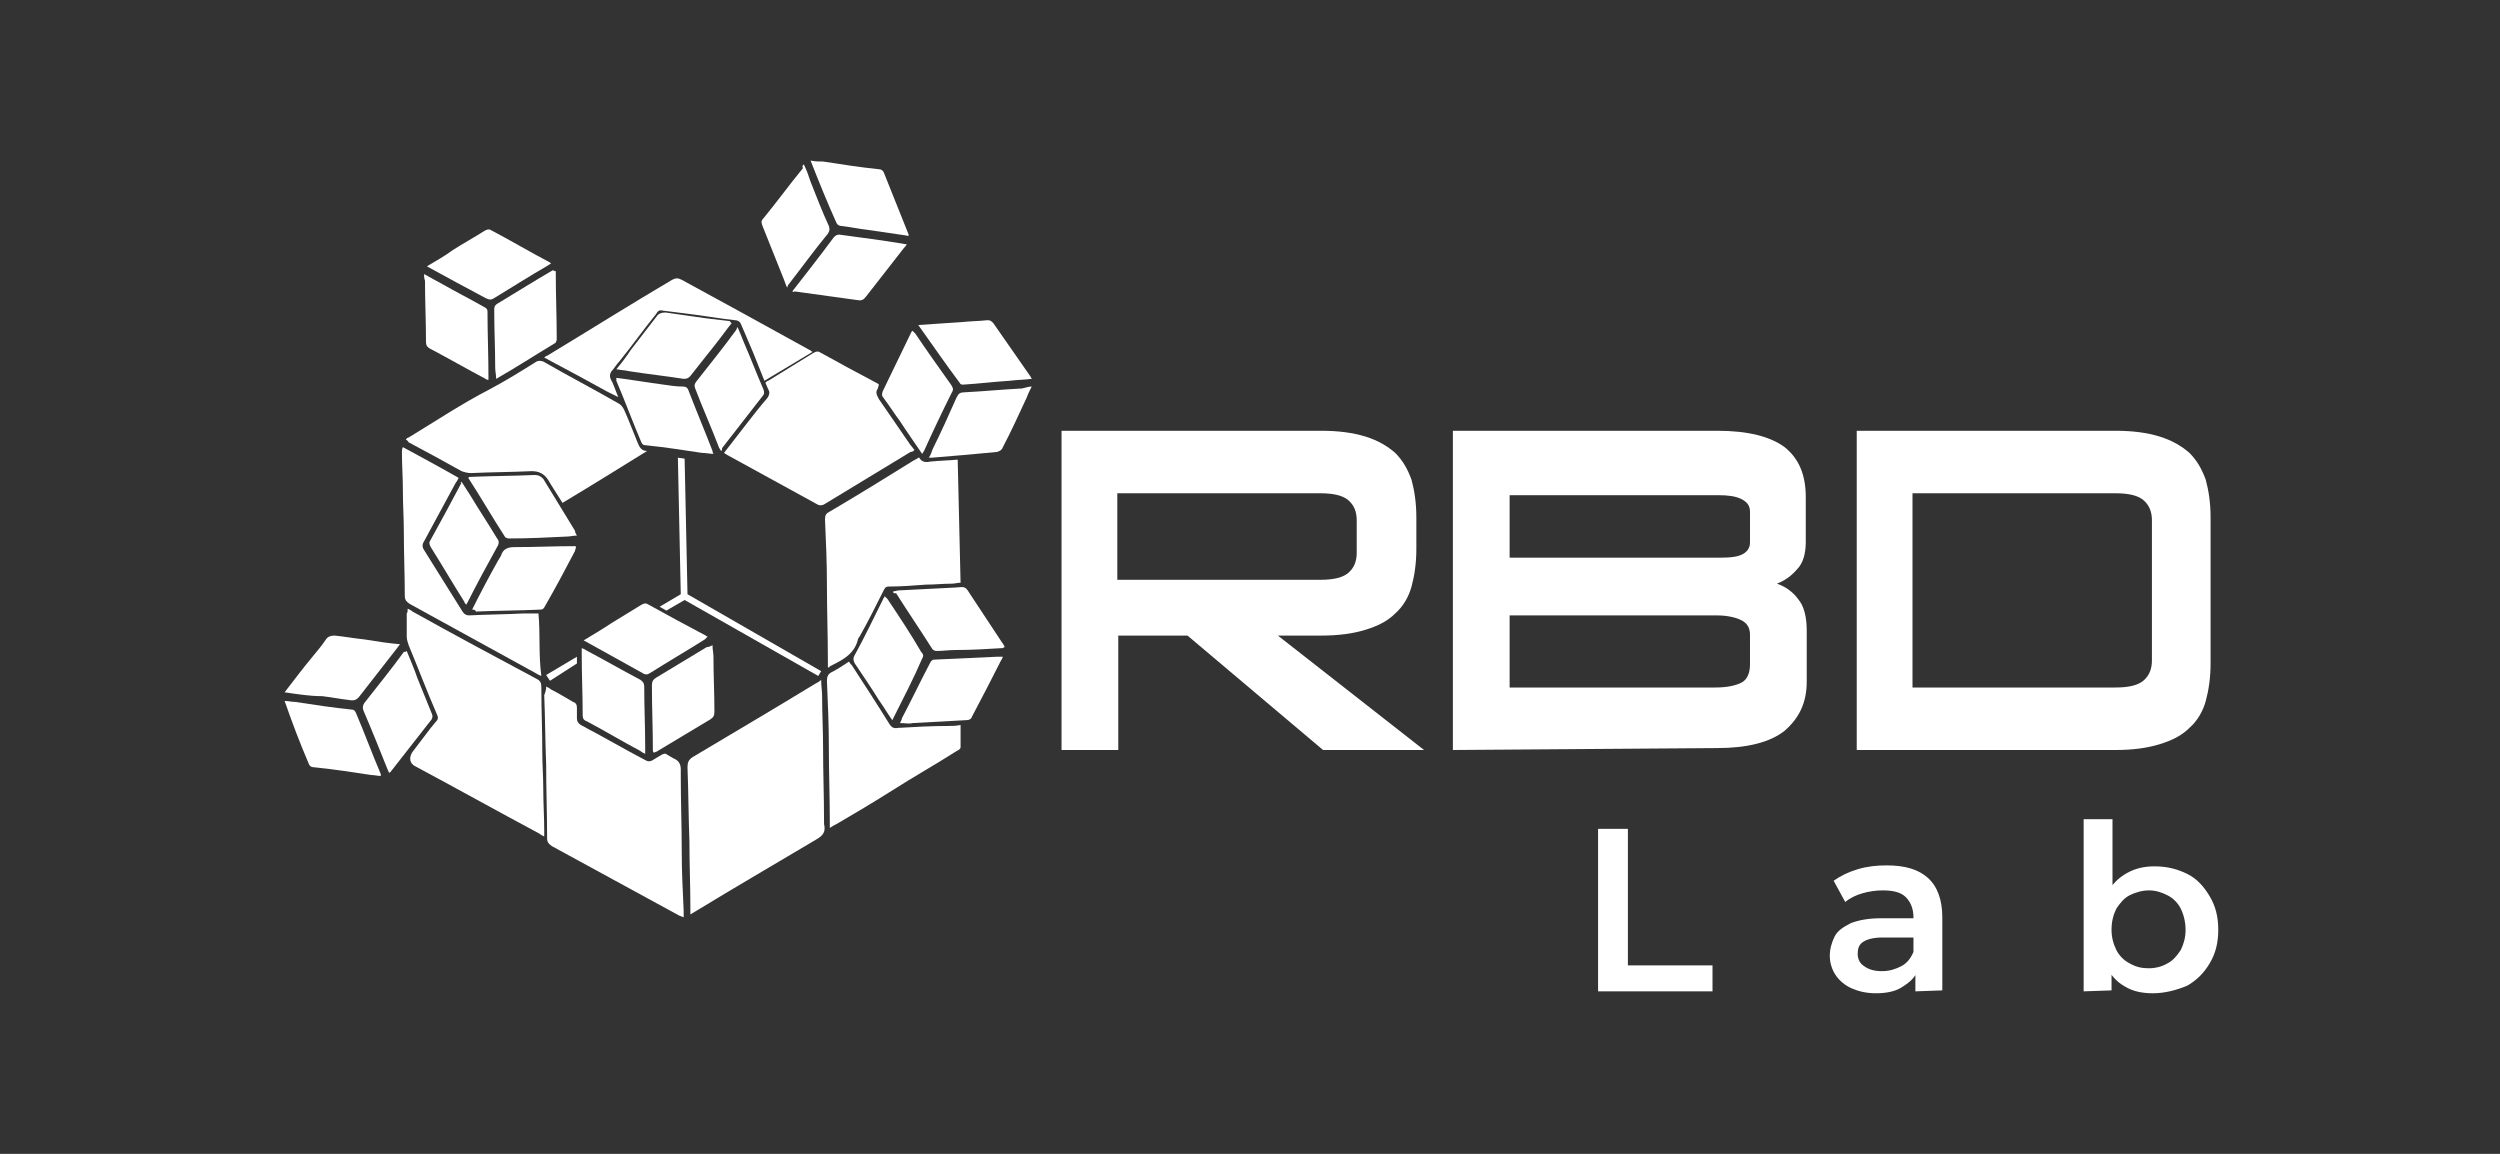 <?xml version="1.0" encoding="utf-8"?>
<!-- Generator: Adobe Illustrator 25.0.0, SVG Export Plug-In . SVG Version: 6.00 Build 0)  -->
<svg version="1.1" id="Capa_1" xmlns="http://www.w3.org/2000/svg" xmlns:xlink="http://www.w3.org/1999/xlink" x="0px" y="0px"
	 viewBox="0 0 260 120" style="enable-background:new 0 0 260 120;" xml:space="preserve">
<rect x="0" y="0" width="260" height="120" fill="#333333" stroke="none"/>
<style type="text/css">
	.st0{fill:#FFFFFF;}
</style>
<g>
	<path class="st0" d="M110.4,78V44.8h27c1.8,0,3.3,0.2,4.6,0.6s2.3,1,3.1,1.7c0.8,0.8,1.3,1.7,1.7,2.8c0.3,1.1,0.5,2.4,0.5,3.9v3.3
		c0,1.5-0.2,2.8-0.5,3.9c-0.3,1.1-0.9,2.1-1.7,2.8c-0.8,0.8-1.8,1.3-3.1,1.7s-2.8,0.6-4.6,0.6h-4.5L148.1,78h-10.5l-14.1-11.9h-7.2
		V78H110.4L110.4,78z M116.2,60.3h21.1c1.3,0,2.3-0.2,2.9-0.7c0.6-0.5,0.9-1.2,0.9-2.1v-3.4c0-0.9-0.3-1.6-0.9-2.1
		c-0.6-0.5-1.6-0.7-2.9-0.7h-21.1L116.2,60.3L116.2,60.3z"/>
	<path class="st0" d="M151.1,78V44.8h27.5c3.2,0,5.5,0.6,7,1.7c1.5,1.2,2.2,2.9,2.2,5.2v4.7c0,1.2-0.3,2.2-0.9,2.8
		c-0.6,0.7-1.3,1.2-2.1,1.5c0.9,0.3,1.7,0.9,2.2,1.6c0.6,0.7,0.9,1.8,0.9,3.3v5.3c0,2.2-0.8,3.8-2.3,5.1c-1.5,1.2-3.9,1.8-7,1.8
		L151.1,78L151.1,78z M157,58h21.9c1.1,0,1.9-0.1,2.4-0.4c0.5-0.3,0.7-0.7,0.7-1.2v-3.2c0-0.6-0.3-1-0.9-1.3
		c-0.6-0.3-1.4-0.4-2.4-0.4H157V58L157,58z M157,71.5h21.4c1.2,0,2.1-0.2,2.7-0.5c0.6-0.3,0.9-1,0.9-1.9V66c0-0.7-0.3-1.2-0.9-1.5
		c-0.6-0.3-1.5-0.5-2.6-0.5H157V71.5z"/>
	<path class="st0" d="M193.1,78V44.8H220c1.8,0,3.3,0.2,4.6,0.6c1.3,0.4,2.3,1,3.1,1.7c0.8,0.8,1.3,1.7,1.7,2.8
		c0.3,1.1,0.5,2.4,0.5,3.9V69c0,1.5-0.2,2.8-0.5,3.9s-0.9,2.1-1.7,2.8c-0.8,0.8-1.8,1.3-3.1,1.7c-1.3,0.4-2.8,0.6-4.6,0.6H193.1
		L193.1,78z M198.9,71.5H220c1.3,0,2.3-0.2,2.9-0.7c0.6-0.5,0.9-1.2,0.9-2.1V54.1c0-0.9-0.3-1.6-0.9-2.1c-0.6-0.5-1.6-0.7-2.9-0.7
		h-21.1V71.5L198.9,71.5z"/>
	<path class="st0" d="M166.2,103.1V86.2h3.1v14.2h8.8v2.7L166.2,103.1L166.2,103.1z"/>
	<path class="st0" d="M195.1,103.3c-1,0-1.8-0.2-2.5-0.5s-1.3-0.8-1.7-1.4s-0.6-1.3-0.6-2s0.2-1.4,0.5-2s0.9-1,1.7-1.4
		c0.8-0.3,1.8-0.5,3.1-0.5h3.7v2h-3.5c-1,0-1.7,0.2-2.1,0.5c-0.4,0.3-0.5,0.7-0.5,1.2s0.2,1,0.7,1.3c0.4,0.3,1,0.5,1.8,0.5
		s1.4-0.2,2-0.5s1-0.8,1.3-1.5l0.5,1.8c-0.3,0.8-0.8,1.3-1.6,1.8C197.2,103.1,196.2,103.3,195.1,103.3L195.1,103.3z M199.2,103.1
		v-2.6L199,100v-4.6c0-0.9-0.3-1.6-0.8-2.1s-1.3-0.7-2.4-0.7c-0.7,0-1.4,0.1-2.1,0.3c-0.7,0.2-1.3,0.5-1.8,0.9l-1.2-2.2
		c0.7-0.5,1.5-0.9,2.5-1.2c1-0.3,2-0.4,3-0.4c1.9,0,3.3,0.4,4.3,1.3s1.5,2.3,1.5,4.1v7.6L199.2,103.1L199.2,103.1z"/>
	<path class="st0" d="M216.7,103.1V85.2h3v8l-0.2,3.4l0.1,3.4v3L216.7,103.1L216.7,103.1z M223.9,103.3c-1.1,0-2.1-0.2-2.9-0.7
		c-0.9-0.5-1.5-1.2-2-2.2s-0.7-2.2-0.7-3.7s0.3-2.7,0.8-3.7s1.2-1.7,2.1-2.2s1.8-0.7,2.9-0.7c1.3,0,2.4,0.3,3.4,0.8s1.7,1.3,2.3,2.3
		s0.9,2.1,0.9,3.5s-0.3,2.5-0.9,3.5c-0.6,1-1.3,1.7-2.3,2.3C226.3,103,225.1,103.3,223.9,103.3L223.9,103.3z M223.5,100.7
		c0.7,0,1.4-0.2,1.9-0.5c0.6-0.3,1-0.8,1.4-1.4c0.3-0.6,0.5-1.3,0.5-2.1c0-0.8-0.2-1.6-0.5-2.2s-0.8-1.1-1.4-1.4
		c-0.6-0.3-1.2-0.5-1.9-0.5s-1.4,0.2-2,0.5s-1,0.8-1.4,1.4c-0.3,0.6-0.5,1.3-0.5,2.2c0,0.8,0.2,1.5,0.5,2.1s0.8,1.1,1.4,1.4
		C222.2,100.6,222.8,100.7,223.5,100.7z"/>
	<path class="st0" d="M85.4,70.7c0,0.6,0.1,1.2,0.1,1.7c0,1.8,0.1,3.6,0.1,5.3c0,2.6,0.1,5.1,0.1,7.7c0,0.1,0,0.2,0,0.3
		c0.2,0.8-0.1,1.2-0.8,1.6c-4.2,2.5-8.5,5-12.6,7.5c-0.2,0.1-0.3,0.2-0.5,0.3c0-0.2,0-0.4,0-0.6c0-2.3-0.1-4.7-0.1-7
		c-0.1-2.6-0.1-5.2-0.2-7.7c0-0.5,0.1-0.8,0.6-1.1c4.2-2.5,8.6-5.1,12.7-7.6C85,71,85.2,70.9,85.4,70.7L85.4,70.7z"/>
	<path class="st0" d="M56.8,71.4c0.2,0.1,0.4,0.2,0.5,0.3c0.8,0.4,1.6,0.9,2.3,1.3c0.3,0.1,0.4,0.3,0.4,0.6c0,0.4,0,0.7,0,1.1
		c0,0.3,0.1,0.5,0.4,0.7c2.3,1.2,4.5,2.5,6.8,3.7c0.2,0.1,0.4,0.1,0.6,0c0.3-0.2,0.7-0.4,1-0.6c0.2-0.1,0.4-0.2,0.6,0
		c0.2,0.1,0.5,0.3,0.7,0.4c0.5,0.2,0.7,0.6,0.7,1.1c0,0.2,0,0.5,0,0.7c0,2.6,0.1,5.2,0.1,7.8c0,2.1,0.1,4.1,0.2,6.2
		c0,0.2,0,0.4,0,0.7c-0.2-0.1-0.3-0.1-0.5-0.2c-4.4-2.4-8.8-4.8-13.2-7.2c-0.3-0.2-0.5-0.4-0.5-0.8c0-2.6-0.1-5.1-0.1-7.7
		c-0.1-2.4-0.1-4.8-0.2-7.2C56.8,71.8,56.8,71.6,56.8,71.4L56.8,71.4z"/>
	<path class="st0" d="M42.4,63.3c0.2,0.1,0.4,0.2,0.5,0.3c4.3,2.4,8.6,4.7,12.9,7c0.4,0.2,0.5,0.4,0.5,0.9c0,2.3,0.1,4.5,0.1,6.8
		c0,1.2,0.1,2.5,0.1,3.7c0,1.5,0.1,3,0.1,4.4c0,0.2,0,0.3,0,0.6c-0.2-0.1-0.4-0.2-0.5-0.3c-4.3-2.3-8.6-4.7-12.9-7
		c-0.6-0.3-0.7-0.9-0.3-1.5c0.6-0.8,1.3-1.7,1.9-2.5c0.2-0.2,0.3-0.4,0.5-0.6c0.3-0.3,0.3-0.5,0.1-0.9c-1-2.3-1.9-4.7-2.9-7.1
		c-0.1-0.3-0.2-0.6-0.2-0.9c0-0.8,0-1.6,0-2.4C42.4,63.7,42.4,63.5,42.4,63.3z"/>
	<path class="st0" d="M42.2,45.7c0.1-0.1,0.2-0.2,0.3-0.2c2.8-1.7,5.5-3.5,8.4-5c1.7-0.9,3.3-1.9,4.9-2.9c0.2-0.1,0.4-0.1,0.7,0
		c2.6,1.5,5.3,2.9,7.9,4.4c0.2,0.1,0.4,0.4,0.5,0.6c0.5,1.1,0.9,2.2,1.4,3.4c0.2,0.5,0.4,0.9,1,0.9c-2.9,1.8-5.8,3.6-8.8,5.4
		c-0.4-0.6-0.8-1.3-1.2-1.9c-0.1-0.2-0.2-0.3-0.3-0.5c-0.4-0.6-0.9-0.9-1.7-0.9c-2.1,0.1-4.2,0.1-6.3,0.2c-0.4,0-0.7-0.1-1-0.2
		c-1.8-1-3.6-2-5.5-3C42.4,45.8,42.3,45.8,42.2,45.7L42.2,45.7z"/>
	<path class="st0" d="M86.1,69.4c0-0.2,0-0.4,0-0.6c0-2.7-0.1-5.4-0.1-8c0-2.3-0.1-4.5-0.2-6.8c0-0.4,0.1-0.6,0.5-0.8
		c2.9-1.7,5.8-3.5,8.7-5.3c0.2-0.1,0.4-0.2,0.5-0.3c0.1,0,0.1,0,0.1,0c0.3,0.5,0.7,0.5,1.2,0.4c0.9-0.1,1.8-0.1,2.8-0.2
		c0.1,4.3,0.2,8.5,0.3,12.8c-0.3,0-0.6,0.1-0.9,0.1c-0.9,0-1.8,0.1-2.7,0.1C95,60.9,93.7,61,92.4,61c-0.3,0-0.4,0.2-0.5,0.4
		c-0.8,1.6-1.6,3.2-2.5,4.8c-0.1,0.1-0.2,0.3-0.2,0.4c-0.4,1.5-1.7,2.1-2.9,2.7C86.2,69.5,86.2,69.4,86.1,69.4L86.1,69.4z"/>
	<path class="st0" d="M95.1,46.8C95,46.9,94.9,47,94.7,47c-3,1.8-5.9,3.6-8.9,5.4c-0.3,0.2-0.6,0.2-0.9,0c-3.1-1.7-6.2-3.4-9.3-5.1
		c-0.1-0.1-0.2-0.1-0.3-0.2c0.8-1,1.6-2.1,2.4-3.1c0.7-0.9,1.4-1.8,2.1-2.6c0.2-0.3,0.3-0.6,0.1-0.9c-0.1-0.2-0.2-0.5-0.3-0.7
		c0.1-0.1,0.2-0.2,0.3-0.2c1.6-1,3.1-1.9,4.7-2.9c0.2-0.1,0.4-0.2,0.6-0.1c2,1.1,4,2.2,6.1,3.3l0.1,0.1c0,0.1-0.1,0.3-0.1,0.4
		c-0.3,0.4-0.1,0.7,0.1,1.1c1.1,1.6,2.2,3.2,3.3,4.8C94.9,46.5,95,46.7,95.1,46.8L95.1,46.8z"/>
	<path class="st0" d="M99.9,75.4c0,0.8,0,1.6,0,2.3c0,0.2-0.2,0.3-0.4,0.4c-2.2,1.4-4.5,2.7-6.7,4.1c-1.9,1.2-3.9,2.4-5.8,3.5
		c-0.2,0.1-0.4,0.2-0.7,0.4c0-0.3,0-0.4,0-0.6c0-2.6-0.1-5.2-0.1-7.8c0-2.3-0.1-4.6-0.2-6.9c0-0.4,0.1-0.7,0.5-0.9
		c0.6-0.3,1.2-0.7,1.8-1.1c0.1,0.2,0.2,0.3,0.3,0.4c1.3,2,2.6,4,3.9,6.1c0.2,0.3,0.4,0.5,0.9,0.4c1.7-0.1,3.5-0.2,5.2-0.2
		C99,75.5,99.4,75.5,99.9,75.4L99.9,75.4z"/>
	<path class="st0" d="M41.9,46.5c2,1.1,3.9,2.1,5.8,3.2c-0.1,0.2-0.2,0.4-0.3,0.5c-1.1,2-2.2,4.1-3.3,6.1c-0.2,0.3-0.2,0.6,0,0.9
		c1.3,2.1,2.7,4.3,4,6.4c0.2,0.3,0.4,0.4,0.7,0.4c1.9-0.1,3.8-0.1,5.6-0.2c0.5,0,1,0,1.6,0c0.2,2.1,0,4.3,0.3,6.5
		c-0.3-0.1-0.4-0.2-0.6-0.3c-4.4-2.4-8.7-4.8-13.1-7.2c-0.3-0.2-0.5-0.4-0.5-0.8c0-2.2-0.1-4.4-0.1-6.7c0-1.4-0.1-2.8-0.1-4.3
		c0-1.3-0.1-2.7-0.1-4C41.8,46.9,41.8,46.7,41.9,46.5L41.9,46.5z"/>
	<path class="st0" d="M64.3,41.3c-0.4-0.2-0.8-0.4-1.2-0.6c-2-1.1-4-2.2-6.1-3.3c-0.1-0.1-0.2-0.1-0.4-0.2c0.1-0.1,0.2-0.2,0.3-0.2
		c4.3-2.6,8.6-5.3,13-7.9c0.4-0.2,0.6-0.2,1,0c4.4,2.4,8.8,4.8,13.3,7.3c0.1,0,0.1,0.1,0.3,0.2c-1.7,1-3.3,2-5,3
		c-0.3-0.7-0.5-1.3-0.8-2c-0.5-1.3-1.1-2.6-1.6-3.8c-0.1-0.3-0.3-0.5-0.7-0.5c-1.7-0.2-3.4-0.5-5.1-0.7c-0.8-0.1-1.6-0.2-2.4-0.3
		c-0.4-0.1-0.5,0.1-0.7,0.4c-1.3,1.6-2.5,3.3-3.8,4.9c-0.3,0.3-0.5,0.7-0.8,1c-0.2,0.3-0.2,0.5-0.1,0.8C63.8,39.9,64,40.6,64.3,41.3
		L64.3,41.3L64.3,41.3z"/>
	<path class="st0" d="M84.3,16.7c0.5,0.1,0.9,0.1,1.3,0.1c1.9,0.3,3.9,0.6,5.8,0.8c0.2,0,0.4,0.1,0.5,0.3c0.9,2.2,1.7,4.3,2.6,6.5
		v0.1c-0.1,0-0.1,0.1-0.2,0c-1.4-0.2-2.7-0.4-4.1-0.6c-0.9-0.1-1.8-0.3-2.7-0.4c-0.2,0-0.4-0.1-0.5-0.3C86.1,21.2,85.2,19,84.3,16.7
		L84.3,16.7z"/>
	<path class="st0" d="M92.9,61.5c0.2,0,0.4-0.1,0.6-0.1c2-0.1,3.9-0.2,5.9-0.3c1-0.1,1-0.1,1.5,0.7c1.1,1.7,2.2,3.3,3.3,5
		c0.1,0.1,0.2,0.3,0.3,0.5c-0.1,0-0.2,0.1-0.2,0.1c-1.6,0.1-3.3,0.2-4.9,0.2c-0.7,0-1.3,0.1-2,0.1c-0.2,0-0.4-0.1-0.5-0.3
		c-1.2-1.9-2.5-3.8-3.7-5.7C92.9,61.7,92.9,61.7,92.9,61.5z"/>
	<path class="st0" d="M76.1,33.6c-0.5,0.6-0.9,1.2-1.3,1.7c-1,1.3-2,2.5-3,3.8c-0.2,0.2-0.3,0.3-0.7,0.3c-1.9-0.3-3.8-0.5-5.7-0.8
		c-0.4-0.1-0.8-0.1-1.3-0.2c0.6-0.7,1.1-1.4,1.5-2c0.9-1.2,1.8-2.3,2.7-3.5c0.2-0.3,0.5-0.4,0.9-0.4c1.4,0.2,2.8,0.4,4.2,0.6
		c0.8,0.1,1.7,0.2,2.5,0.3C76,33.5,76,33.6,76.1,33.6z"/>
	<path class="st0" d="M44.4,27.7c1-0.6,1.9-1.1,2.7-1.7c1.1-0.7,2.2-1.3,3.3-2c0.2-0.1,0.4-0.2,0.6-0.1c2.1,1.1,4.1,2.3,6.2,3.4
		c0,0,0,0,0.1,0.1c-0.1,0.1-0.2,0.1-0.3,0.2c-1.9,1.1-3.8,2.3-5.6,3.4c-0.3,0.2-0.5,0.2-0.9,0C48.6,30,46.6,28.9,44.4,27.7
		L44.4,27.7z"/>
	<path class="st0" d="M29.6,72c1-1.3,1.9-2.5,2.9-3.7c0.5-0.6,1-1.2,1.4-1.8c0.2-0.3,0.5-0.4,0.9-0.4c1,0.1,2.1,0.3,3.1,0.4
		c1.2,0.2,2.5,0.4,3.7,0.5c-0.1,0.1-0.2,0.3-0.3,0.4c-1.3,1.7-2.6,3.3-3.9,5c-0.3,0.4-0.6,0.5-1.1,0.4c-0.9-0.1-1.9-0.3-2.8-0.4
		C32.2,72.4,31,72.2,29.6,72L29.6,72z"/>
	<path class="st0" d="M60,55.7c-0.4,0-0.7,0.1-1,0.1c-2,0.1-4,0.2-6.1,0.2c-0.1,0-0.4-0.1-0.4-0.2c-1.3-2-2.5-4.1-3.8-6.1l0,0
		l0.1-0.1c2.3-0.1,4.5-0.1,6.8-0.2c0.4,0,0.6,0.1,0.9,0.4c1.1,1.8,2.2,3.6,3.3,5.4C59.8,55.4,59.9,55.5,60,55.7L60,55.7z"/>
	<path class="st0" d="M60.7,66.6c1-0.6,2-1.2,2.9-1.8c1-0.6,2.1-1.3,3.1-1.9c0.2-0.1,0.4-0.2,0.6-0.1c2,1.1,4,2.2,6.1,3.3
		c0,0,0.1,0.1,0.2,0.1c-0.1,0.1-0.2,0.2-0.3,0.3c-1.9,1.2-3.8,2.3-5.7,3.5c-0.2,0.1-0.3,0.2-0.6,0.1C65,69,62.9,67.8,60.7,66.6
		L60.7,66.6z"/>
	<path class="st0" d="M95.5,33.8c1.6-0.1,3-0.2,4.5-0.3c0.9-0.1,1.8-0.1,2.7-0.2c0.3,0,0.4,0.1,0.6,0.3c1.3,1.9,2.6,3.7,3.9,5.6
		c0,0.1,0.1,0.1,0.1,0.2c-0.8,0.1-1.5,0.1-2.3,0.2c-1.6,0.1-3.2,0.3-4.8,0.4c-0.2,0-0.3,0-0.4-0.2C98.3,37.8,97,35.9,95.5,33.8
		L95.5,33.8z"/>
	<path class="st0" d="M57.8,28.2c0,0.1,0,0.1,0,0.1c0,2.3,0.1,4.7,0.1,7c0,0.1-0.1,0.4-0.2,0.4c-2,1.2-4,2.5-6.1,3.7
		c0-0.4-0.1-0.8-0.1-1.2c0-2-0.1-3.9-0.1-5.9c0-0.3,0-0.5,0.3-0.7c2-1.2,3.9-2.4,5.8-3.5C57.7,28.2,57.7,28.2,57.8,28.2z"/>
	<path class="st0" d="M74.1,67.1c0,0.5,0.1,0.8,0.1,1.2c0,1.9,0.1,3.8,0.1,5.7c0,0.4-0.1,0.6-0.4,0.8c-1.8,1.1-3.7,2.2-5.5,3.3
		c-0.1,0.1-0.3,0.1-0.4,0.2c0-0.1-0.1-0.1-0.1-0.2c0-2.3-0.1-4.5-0.1-6.8c0-0.4,0.1-0.6,0.4-0.8c1.8-1.1,3.5-2.1,5.3-3.2
		C73.7,67.3,73.9,67.2,74.1,67.1L74.1,67.1z"/>
	<path class="st0" d="M75,46.9c-0.1-0.1-0.1-0.2-0.2-0.3c-0.8-2.1-1.7-4.1-2.5-6.2c-0.1-0.3-0.1-0.4,0.1-0.7
		c1.4-1.8,2.8-3.5,4.1-5.3c0.1-0.1,0.1-0.2,0.2-0.4c0.3,0.7,0.5,1.2,0.7,1.7c0.7,1.6,1.3,3.2,2,4.8c0.1,0.3,0.1,0.5-0.1,0.7
		c-1.4,1.8-2.8,3.6-4.2,5.4C75.1,46.8,75.1,46.8,75,46.9L75,46.9z"/>
	<path class="st0" d="M42.3,67.7c0.4,1,0.8,1.9,1.1,2.8c0.5,1.2,1,2.5,1.5,3.7c0.1,0.2,0.1,0.4,0,0.6c-1.4,1.8-2.9,3.7-4.3,5.5
		c0,0-0.1,0-0.1,0.1c-0.1-0.1-0.1-0.2-0.2-0.4c-0.8-2-1.6-4-2.5-6.1c-0.1-0.3-0.1-0.5,0.1-0.8c1.4-1.8,2.8-3.5,4.1-5.3
		C42.1,67.8,42.2,67.8,42.3,67.7L42.3,67.7z"/>
	<path class="st0" d="M107.3,40.2c-0.2,0.4-0.4,0.8-0.5,1.1c-0.8,1.7-1.6,3.5-2.5,5.2c-0.1,0.3-0.3,0.4-0.6,0.5
		c-1.1,0.1-2.2,0.2-3.2,0.3c-1.2,0.1-2.4,0.2-3.6,0.3c-0.1,0-0.1,0-0.3,0c0.2-0.3,0.3-0.6,0.4-0.9c0.9-1.8,1.7-3.6,2.5-5.4
		c0.2-0.4,0.4-0.5,0.8-0.5c2-0.1,4-0.3,6-0.4C106.7,40.3,107,40.2,107.3,40.2L107.3,40.2z"/>
	<path class="st0" d="M82.4,30.3c1.1-1.4,2.1-2.7,3.1-4c0.4-0.5,0.8-1.1,1.2-1.6c0.2-0.2,0.3-0.3,0.6-0.3c1.5,0.2,2.9,0.4,4.4,0.6
		c0.7,0.1,1.3,0.2,1.9,0.3c0.2,0,0.4,0.1,0.7,0.1c-0.1,0.2-0.2,0.3-0.3,0.4c-1.3,1.7-2.6,3.3-3.9,5c-0.3,0.4-0.5,0.5-1,0.4
		c-2.2-0.3-4.4-0.6-6.5-0.9C82.6,30.4,82.6,30.4,82.4,30.3L82.4,30.3z"/>
	<path class="st0" d="M93.6,75.2c0.1-0.2,0.2-0.4,0.2-0.5c1-1.9,1.9-3.8,2.9-5.7c0.1-0.2,0.2-0.4,0.5-0.4c2.2-0.1,4.3-0.2,6.5-0.3
		c0.2,0,0.3,0,0.6,0c-0.1,0.2-0.1,0.3-0.2,0.4c-1,2-2,3.9-3,5.8c-0.1,0.3-0.3,0.4-0.7,0.4c-1.8,0.1-3.7,0.2-5.5,0.3
		C94.6,75.3,94.1,75.2,93.6,75.2z"/>
	<path class="st0" d="M49.1,63.4c0.9-1.8,1.8-3.5,2.7-5.1c0.1-0.2,0.2-0.3,0.3-0.5c0.2-0.7,0.7-0.9,1.4-0.9c2.1,0,4.2-0.1,6.3-0.1
		c0,0,0.1,0,0.1,0.1s-0.1,0.3-0.1,0.4c-1,1.9-2,3.8-3.1,5.7c-0.1,0.2-0.2,0.4-0.5,0.4c-2.2,0.1-4.4,0.1-6.7,0.2
		C49.4,63.4,49.3,63.4,49.1,63.4L49.1,63.4z"/>
	<path class="st0" d="M67.1,78.4c-0.2-0.1-0.4-0.2-0.5-0.3c-1.9-1-3.7-2.1-5.6-3.1c-0.3-0.1-0.4-0.3-0.4-0.6c0-2.1-0.1-4.3-0.1-6.4
		c0-0.2,0-0.4,0-0.6c0.2,0.1,0.3,0.1,0.4,0.2c1.9,1,3.8,2.1,5.7,3.1c0.3,0.2,0.4,0.4,0.4,0.7c0,2.1,0.1,4.2,0.1,6.3
		C67.1,77.9,67.1,78.1,67.1,78.4z"/>
	<path class="st0" d="M29.6,72.9c0.4,0,0.7,0.1,1.1,0.1c2,0.3,3.9,0.6,5.9,0.8c0.2,0,0.3,0.1,0.4,0.3c0.9,2.1,1.7,4.3,2.6,6.4
		c0,0,0,0.1,0,0.2c-0.3,0-0.7-0.1-1-0.1c-2-0.3-3.9-0.6-5.9-0.8c-0.3,0-0.5-0.1-0.6-0.4C31.2,77.3,30.4,75.2,29.6,72.9
		C29.6,73,29.6,73,29.6,72.9L29.6,72.9z"/>
	<path class="st0" d="M92.8,74.9c-0.5-0.7-0.9-1.4-1.4-2.1c-0.8-1.3-1.7-2.6-2.5-3.8c-0.1-0.2-0.2-0.4-0.1-0.7
		c1.1-2,2.1-4.1,3.1-6.1c0,0,0.1-0.1,0.1-0.2c0.1,0.1,0.2,0.2,0.3,0.3c1.2,1.8,2.4,3.6,3.5,5.5c0.2,0.2,0.3,0.4,0.1,0.7
		C95,70.6,93.9,72.7,92.8,74.9z"/>
	<path class="st0" d="M95.9,47.2c-0.8-1.2-1.6-2.3-2.3-3.4c-0.6-0.8-1.1-1.6-1.7-2.4c-0.2-0.2-0.2-0.4-0.1-0.7c1-2.1,2-4.1,3-6.2
		l0.1-0.1c0.1,0.1,0.2,0.2,0.3,0.3c1.2,1.8,2.5,3.6,3.7,5.3c0.2,0.3,0.3,0.5,0.1,0.8c-1,2-2,4.1-2.9,6.1C96,47,96,47.1,95.9,47.2
		L95.9,47.2z"/>
	<path class="st0" d="M83.6,17.1c0.3,0.6,0.5,1.2,0.7,1.8c0.6,1.5,1.2,3.1,1.9,4.6c0.1,0.3,0.1,0.5-0.1,0.8
		c-1.4,1.7-2.7,3.5-4.1,5.3c-0.1,0.1-0.1,0.2-0.1,0.3l-0.1-0.1c-0.1-0.3-0.2-0.5-0.3-0.8c-0.7-1.8-1.5-3.7-2.2-5.5
		c-0.1-0.3-0.2-0.5,0.1-0.8c1.4-1.7,2.7-3.5,4.1-5.2C83.4,17.2,83.5,17.2,83.6,17.1z"/>
	<path class="st0" d="M48,50.1c0.3,0.5,0.6,0.9,0.9,1.4c0.9,1.5,1.9,3,2.8,4.5c0.2,0.2,0.2,0.5,0.1,0.7c-1.1,2-2.2,4-3.2,6
		c0,0-0.1,0.1-0.1,0.2c-0.1-0.1-0.2-0.2-0.2-0.3c-1.2-1.9-2.3-3.8-3.5-5.7c-0.1-0.2-0.2-0.4-0.1-0.6c1.1-2,2.2-4,3.3-6.1
		C47.8,50.3,47.9,50.2,48,50.1L48,50.1z"/>
	<path class="st0" d="M64.1,39.3c1.7,0.2,3.3,0.5,4.9,0.7c0.7,0.1,1.3,0.2,2,0.2c0.3,0,0.5,0.1,0.6,0.4c0.8,2.1,1.7,4.2,2.5,6.3
		c0,0.1,0,0.1,0.1,0.3c-0.4,0-0.8-0.1-1.2-0.1c-2-0.3-3.9-0.6-5.9-0.8c-0.2,0-0.3-0.1-0.4-0.3c-0.9-2.1-1.7-4.3-2.6-6.4
		C64.1,39.4,64.1,39.4,64.1,39.3L64.1,39.3z"/>
	<path class="st0" d="M44.1,28.5c0.7,0.4,1.3,0.7,2,1.1c1.4,0.8,2.8,1.5,4.2,2.3c0.2,0.1,0.4,0.2,0.4,0.5c0,2.3,0.1,4.5,0.1,6.8
		c0,0.1,0,0.2,0,0.3c-0.1,0-0.2,0-0.3-0.1c-1.9-1-3.8-2.1-5.7-3.1c-0.4-0.2-0.5-0.4-0.5-0.8c0-0.1,0-0.1,0-0.2c0-2-0.1-4-0.1-6.1
		C44.1,28.9,44.1,28.7,44.1,28.5L44.1,28.5z"/>
	<path class="st0" d="M64.3,41.3l0.1,0.1L64.3,41.3z"/>
	<polygon class="st0" points="71.5,61.8 71.2,47.7 70.5,47.6 70.8,61.8 68.6,63.1 69.3,63.5 71.2,62.4 85.1,70.3 85.4,69.8 	"/>
	<polygon class="st0" points="56.8,70.2 57.2,70.8 60,69 60,68.3 	"/>
</g>
</svg>
